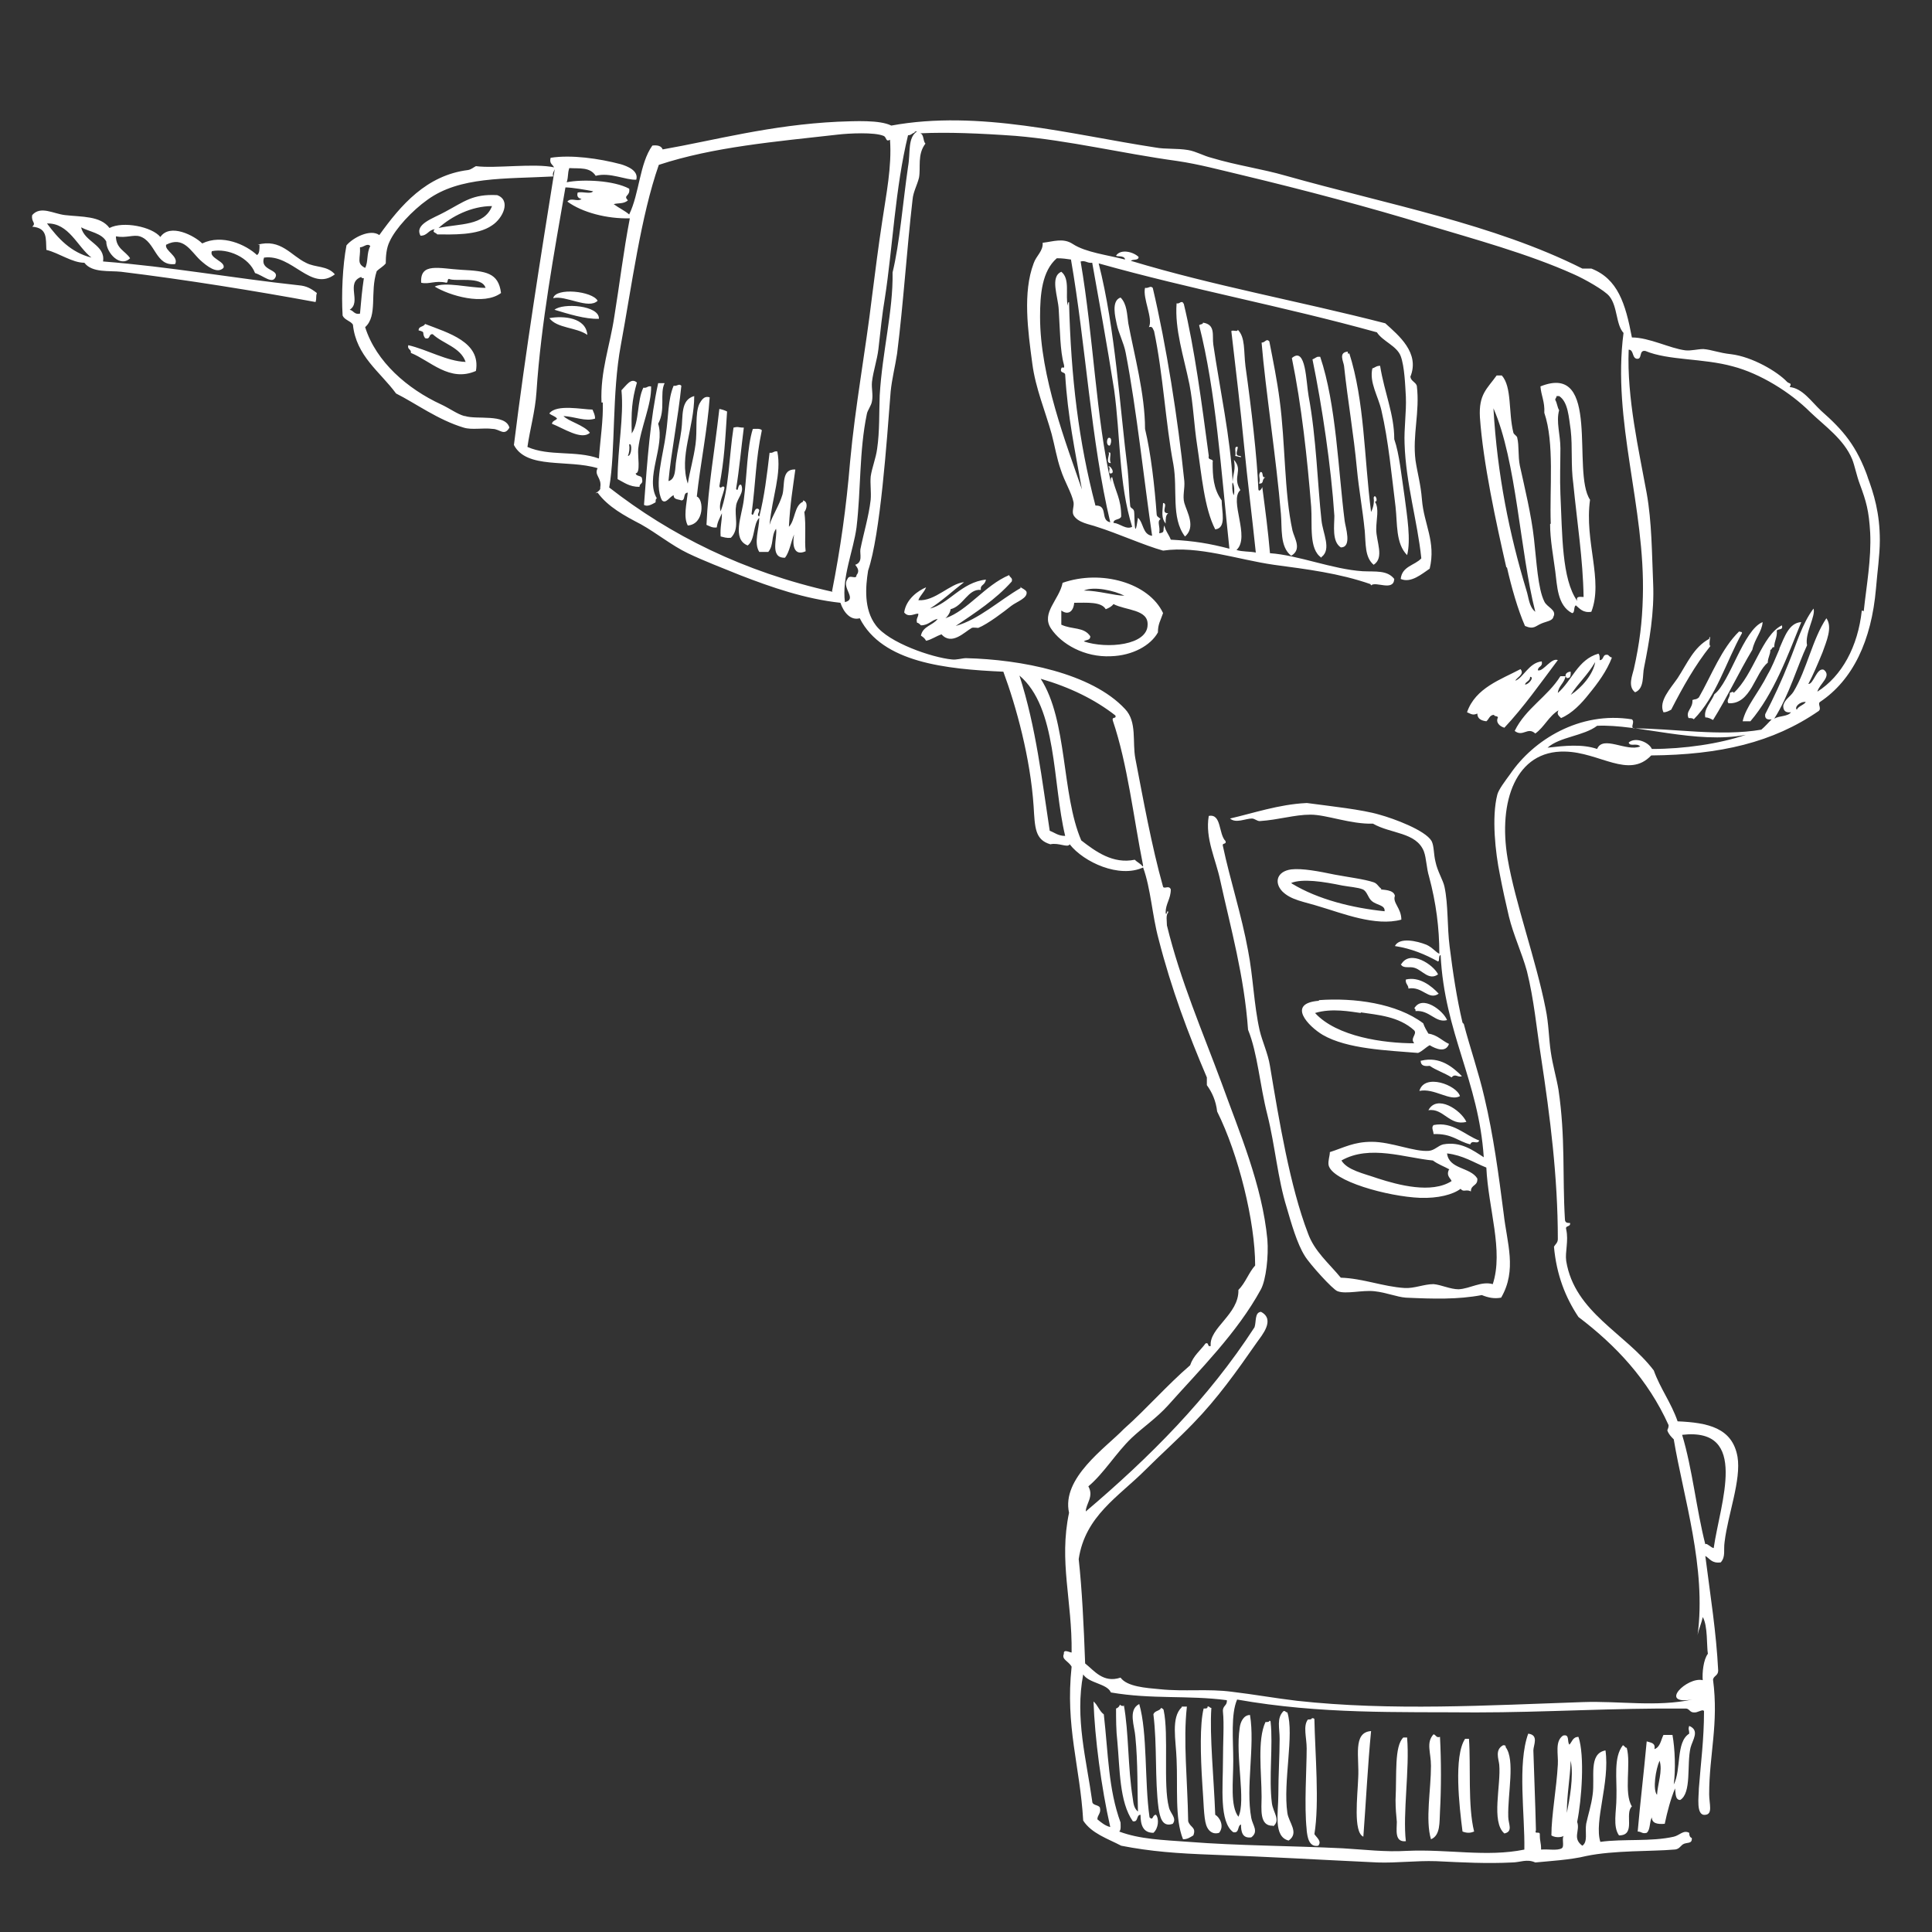 <svg xmlns="http://www.w3.org/2000/svg" viewBox="0 0 300 300"><rect x="0" y="0" width="300" height="300" fill="#333333" stroke="none"/><defs><style>      .cls-1 {        fill: #fff;      }    </style></defs><g><g id="Layer_1"><path class="cls-1" d="M257.7,273.4c.5,1.6-.3,3.6-.4,5.3-.7-.8-.2-4,.4-5.3M255.7,270.4c-.5,5.4-1,9.4-1.4,14,.6,0,.7.4,1.4.2.6-.5.4-1.7.8-2.4,0,.9.8,1.1,2,1,.4-1.9.9-3.8,1.6-5.5.1.7,0,1.8.8,1.8,1.8-1.1,1-5.5,1.6-8.1.3-1.2,1.5-2.7-.2-3.4-.2.6,0,.5,0,1.2-2.1,1.3-1.2,5.6-2.4,7.9.3-2.3.2-5.5-.2-7.7h-1.4c-.4.8-.5,1.9-1.4,2.2.2-1-.6-1-1.2-1.2M225,181.6c-.5,1,.3,1.4.4,1.8-3.1,2-8.3.6-11.4-.4-2.3-.8-4.8-1.3-5.7-2.8,4.4-2.5,9.9-.4,14.2,0,.8.6,1.7.9,2.6,1.4M227.1,158.8c-.9-3.8-1.5-7.8-2-11.8-.4-3.1-.2-6.5-.8-9.3-.2-1-1.1-2.4-1.4-3.9-.3-1.2-.2-2.4-.6-3.2-1-1.7-5.9-3.5-8.1-4.1-2.7-.8-7.5-1.3-11.2-1.8,0,0-.1,0-.2,0-4.2.2-8.3,1.6-11.8,2.4.9.8,2.4,0,3.4,0,.4,0,.8.4,1.2.4,3-.2,5.4-1,7.9-1s6.2,1.5,9.7,1.4c2.8,1.6,6.7,1.3,7.9,4.3.4,1.1.4,2.6.8,3.9,1.1,4.1,1.6,8,1.6,12-.5-.2-1.1-1-2-1.4-1.5-.6-4.2-1.2-4.9.2,2.6.4,4.7,1.3,6.7,2.4.3-.1,0-.9.4-1,.6,12.1,5.9,19.5,6.7,31.4-1.7-1.1-3.6-2.5-6.3-2-.8.2-1.3.9-2.2,1-2.3.2-5.8-1.4-8.9-1.4-2.8,0-4.3.9-6.5,1.6,0,.6-.3,1.3-.2,2,.5,2.5,9.2,4.9,14.2,5.1,2.8.1,5.1-.5,6.3-1.4.5.6.8,0,1.6.4,0-1.1,1.1-.8,1-2-1.1-1.8-4.4-1.4-4.7-3.9,2.5.3,4.1,1.4,6.1,2.2.3,6.4,2.7,12.9,1,18.1-1.8-.5-3.5.7-5.3.8-1.3,0-2.7-.7-3.9-.8-1.5,0-3,.7-4.5.6-3.3-.2-6.5-1.5-9.9-1.6-1.9-2.3-4.1-4.1-5.1-6.9-2.8-7.3-4.5-17.6-5.9-26-.3-1.9-1.2-3.8-1.6-5.5-.9-4-1-8.3-1.8-12.4-1-5.5-2.8-11-3.9-16.2-.2-.6.6-.2.4-.8-1.1-1.1-.6-4.3-2.6-3.9-.6,3.5,1.1,6.7,1.8,10.1,1.6,7.3,3.7,14.7,4.3,23.1,1.5,3.7,1.8,8.5,3,13.2,1.2,4.8,1.6,9.9,3,14.4.7,2.4,1.6,5.6,2.8,7.5.7,1.2,4.4,5.3,5.1,5.5,1.3.5,3.8-.2,5.7,0,1.9.2,3.5.9,4.9,1,4.3.2,8.1.3,11.8-.4,1,.4,1.9.6,3,.4,2.5-4.3.9-8.5.4-13-.8-6.2-1.6-12.2-3-18.1-.9-3.9-2.2-7.6-3.2-11.4M200.5,137.1c1.8-.7,5-.2,7.9.4,1.1.2,2.5.3,3.2.6.7.3.8,1.3,1.4,1.8.8.7,2.1.6,2,1.6-4.9-.5-10.3-1.8-14.4-4.3M214.5,138c-.4-.2-.6-.8-1.2-1-1.5-.5-4-.8-6.1-1.2-2.4-.5-5-1-6.7-.8-2.2.3-2.7,2-1.4,3.4,1.4,1.4,3.4,1.6,5.9,2.4,3.4,1,8.6,3.1,12.6,2,0-1.8-1.4-2.6-1-3.7-.2-1-1.9-.9-2.2-1M236.8,106.3c.1-.5.8-.5.8-1.2.7,0-.2,1.2-.8,1.2M238.8,104.1c0-.7.8-.5.6-1.4-2,.2-2.9,2.6-4.1,3,.2-.5,1.5-1,.8-1.8-3,1.6-7,2.9-8.3,6.7.7.3.9.5,1.6.2,0,.8.6,1.1,1.4,1.2.4-.3.5-1,1.2-1,0,.3.5.1.6.4-.4.8.3,1.4,1,1.6,3-3.2,5.6-6.9,8.3-10.5-1-.4-2.2,1.7-3,1.6M168.3,99.6c.3-.3,1-.1,1-.8-1-1.5-2.8-1-4.5-1.8,0-1.2,0-1,0-2.2,1.1.8,1.9.1,2-1.2,2,0,4.2-.2,4.9,1,.5-.2.9-.4,1.2-.8,1.9,1,5.4.8,5.3,3.2,0,3.2-6.3,3.8-9.9,2.6M174.6,92.5c-1.5,0-4.1-.8-6.3-.8,1.6-.7,4.7,0,6.3.8M165,90.5c-.5,2.6-3.4,4.7-1.8,7.1,1.6,2.4,5.2,4.5,9.3,4.3,3.4-.1,6.2-1.7,7.3-3.7,0-1.3.4-1.8.8-3-2.2-4.7-9.6-6.8-15.6-4.7M191.6,76.9c-.3-.4-.3-1.8-.2-2,.3.5.3,1.5.2,2M172.9,81.2c0-.7,1-.4,1.2-1,0-2.8-.9-3.8-1.4-6.1-.3,0-.2.5-.2.8-2.3-10-2.7-22.6-4.7-34.3.8-.2,1,.3,1.8.2,1,5.6,2.3,12.7,3.4,19.7,1,7.2.7,14.6,2.8,21.3-.9.5-1.9-.5-2.8-.6M170.1,78.5c-2.6-9.9-3.8-19.8-4.1-31.6-.2,0-.2.4-.2.6-.4-1.7.4-4.2-1-5.3-1.8.8-.5,3.8-.4,5.9.2,3.1.2,6.4.8,8.5.2.9-.3.2-.4.6-.3.8.6.5.6,1,.4,6.5,1.5,11.6,2.6,17.8-2.4-7-6.5-17.5-6.5-26.8,0-3.5.3-7.1,2.6-9.1.9,0,1.5.1,2.2.2,2.3,13.2,3.1,28.2,6.1,40.8-1.6-.3-.3-2.6-2.2-2.6M212.9,90.9c.7-.7,3.5,1,3.6-1-1.1-1.4-2.9-1.1-4.9-1.2-4.7-.3-10-2.5-14.4-2.8-.3-3.5-.7-6.5-1.2-10.3,0,.2-.5.9-.6.4-.2-5-1.1-12.7-2-19.1-.3-2.4,0-4.5-1.2-5.7,0,.4-.7,0-1,.2.7,6.1,1.4,11.8,2,18,.5,5.2,1.2,10.6,1.8,16.4-.9-.2-2.1-.1-3-.4,2.2-2-1.2-7.7.6-9.3-1.3-2.1.5-3-1-4.7.3,1.5-.1,2-.2,3.4-.3-6.6-2-14.5-3-21.3-.2-1.4.4-3.1-1.6-3.4,0,.3-.4.2-.6.4,2.6,10.2,3.4,22.5,4.7,34.7-3.1-.8-5.4-1.2-9.1-1.4-.3-.8-.8-1.3-1-2.2-.3.7.2,1.1-.8,1.2.2-1.1-.4-1.8.2-2.2-.2-.3-.6-.3-.6-.8-.3-4.2-.9-9.5-1.8-13.2,0-5.4-1.7-11.6-2.6-16.4-.2-1.4-.2-3-1.2-4-1.5.5-.8,3.1-.6,4.1.3,1.5,1.1,2.9,1.4,4.5,1.7,8.8,2.9,20.3,4.1,28.4-1.5-.2-1.3-2-2.2-2.8-.6,4.2-.5-.6-.6-1-.1-.5-.5-.4-.6-.8-.2-1.9-.2-3.8-.4-5.7-1.2-9.4-1.9-21.8-4.5-32,14.6,4.1,28.4,6.6,43.2,10.7.9,1.4,3.1,2.1,3.7,3.7.6,1.6.7,4.6.8,6.3.1,2.4-.3,4.9-.2,7.3.2,6.2,2,12,2.6,17.8-1,1.1-3,1.2-3.2,3.2,1.6.7,3.3-.8,4.5-1.6,1-4.2-.9-6.9-1.2-10.7-.2-2.5-.7-4.1-1-6.1-.5-4,.7-7.5.2-11.6-.2-.6-.9-.7-1-1.4,1.5-3.7-1.8-6.4-3.9-8.3-13.6-3.5-26.6-5.8-39.5-9.7.3-.3,1.2,0,1.2-.6-.8-.8-2.8-1.3-3.5-.2.1.2,1.3-.1,1.4.6-2.7-.7-6.1-1.1-8.1-2.4-1.5-1-3-.4-4.7-.2.1,1.3-1,2-1.4,3.2-1.7,4.5-.9,10.4-.2,15.6.5,3.8,2,7.3,3,10.9.5,1.9.8,3.8,1.4,5.5.6,1.9,1.7,3.6,2,5.1.1.7-.3,1.4,0,2,.7,1.2,2.5,1.4,3.6,1.8,3.2,1,7.4,2.9,10.3,3.7,5.5-.8,11.6,1.4,17.2,2.2,5.2.7,10.1,1.3,15,3M114.3,78.5c.2-1.2,1.3-2,.8-3.2-.6-.3-.4,1.3-.8.6.5-3,.8-6.4,1.2-9.5-.9,0-.8-.2-1.6,0-.7,4.5-.7,9.6-2,13-.4-1.3.5-2.7.6-3.7-.3-.5-.6.4-.8-.2.8-4.3.9-7.1,1.2-11.6-.4-.2-.7-.3-1.2-.4-.8,7.1-1.7,11.6-2,18,.5.2.9.5,1.6.4.1-.9.5-1.5.8-2.2,0,1.4-.3,2.1-.2,3.6.5.1.9.3,1.6.2,1.4-1.4.5-3.4.8-4.9M108.2,77.1c.5-4.7,1.7-10.7,2-15.4-.9-.3-1.3.5-1.6,1-.7,1.5-.3,4.2-.6,6.3-.3,2.2-.9,4.2-1.2,6.1-1.4-4.2,1-8.7,1-13.6-2.2.6-1.7,3.2-2,5.3-.2,1.6-.6,3.1-.8,4.7-.2,1.1,0,2.9-1.2,3.2.4-4.4,1.5-9.8,2-14.8-.4-.4-.6.1-1.2,0-.9,2.1-.8,4.9-1.2,7.5-.4,3.2-1.9,7.9-.6,10.3.6.6,1.2-.6,1.8-.8,0,.7.7.6,1.2.8.7,0,.2-1.2,1-1.2-.2,1.8-.7,3.8,0,5.1,2.6-.2,2.5-4.1,1.4-4.5M97.5,70.8c.2-.5.3-1.1.2-1.8.5-.3.4,1.8-.2,1.8M98.7,73.5c.8,0,.3-2.7.4-3.8.4-3.4,2.1-6.9,2-9.7-.6-.1-.6.3-1.2.2-1,2-.6,5.3-1.8,7.1-.1-3.3,0-5.1.8-7.9-.9-.8-1.6.4-2.4,1.2.4,4.2-.6,8.9-.6,13.8,1,.5,1.8,1.2,3.4,1.2,0-.6.6-.4.4-1.2,0-.7-1-.3-1-1M14.2,40c-3.2-.8-5.2-3-6.9-5.3,3.4-.1,4.7,3.6,6.9,5.3M40.3,38c0,.7,0,1.4-.4,1.6-1.7-1.6-5.4-3.3-8.5-1.8-1.2-1.2-5-3.2-6.5-1-1.3-1.6-5.8-2.5-7.9-1.4-1.4-1.9-4.3-1.7-6.9-2-1.8-.2-3.8-1.5-5.1,0-.2,1.1.7,1.2,0,1.8,2.4.2,2.1,1.8,2.2,3.6,2,.5,4,2,5.9,2,1.2,1.6,3.9,1.2,5.7,1.4,9.9,1.2,21,3,30.2,4.7.2-.7,0-.7.2-1.4-.9-.7-1.6-1.1-2.8-1.2-10.2-1.1-20.1-2.9-30.4-3.7.4-2.6-2.9-3-3.4-5.3,1.3.7,3.2.9,3.9,2.2,0,1.8,2.2,4.1,3.7,2.6-.7-1.1-2.2-1.5-2.2-3.4,1.6.3,2.7-.3,3.7,0,2.5.8,2.4,4.7,5.5,4.3.6-1.2-1.7-2.1-1.4-3,2.7-1.4,3.8,1,5.3,2.4,1,.9,2.6,2.2,3.6,1.2.4-1-2.3-1.5-1.8-2.6,2.5-.5,5.8,1,6.7,3.4,1.3.4,2.7,1.8,3.2.6.5-1.2-2.5-1-1.8-3,4.4-.6,7.3,5.4,11,2.6-1.2-1.4-3-1-4.5-1.8-2.3-1.1-3.9-3.8-7.5-2.8M211.3,157.2c2.6.4,5.9.6,8.3,2.8.5.6-.7,1.2,0,2-4.7,0-12-1-15.4-4.7,2.6-.8,5.6-.2,7.1,0M204.8,155.4c-5.1.4-1.6,4,.6,5.3,3.8,2.2,10,2.4,14.8,2.8.7-.3,1.1-.8,1.8-1.2,1,.6,2.5,1.2,3-.2-1.1-.5-1.8-1.4-3.2-1.6-.3-.5-.6-1-.8-1.6-4.1-3.1-10.7-4-16.2-3.6M243.9,107.9c1.3-2,2.5-2.9,3.8-5.1-.3,1.9-2.1,4-3.8,5.1M248.4,102.5c0-.5,0-.8-.2-1-3.2.9-4.1,4.2-6.3,6.1.1-1.1,1-1.5,1.2-2.6h-.8c-2,3.2-5.4,5-7.1,8.5,1.3,1,2-.7,3.2.4,1.4-1,2.1-2.7,3.6-3.6-.3.6,0,.8.4,1.2,1.7-.7,3.2-2.3,4.3-3.7,1.4-1.7,2.8-3.6,3.6-5.7-.2,0-.4-.2-.6-.4-.9-.2-.6.7-1.2.8M273.7,96.6c-3,1.2-5.1,9.4-7.5,11.2-.4,1.1-1.7,2.3-1.4,3.6.5,0,.8.2,1.2.4,2.2-3.5,4-7.4,6.1-10.9.4-1.8,1.5-2.8,1.6-4.3M265.4,99.2c-2.4,1.3-3.4,3.8-4.9,6.1-1.1,1.6-3,3.6-2.2,5.3.5,0,.8-.2,1.2-.4,1.8-3.5,3.7-6.9,6.1-9.9-.4,0,.2-2.1-.2-1.2M124.7,77.9c-1.4.6-1.2,2.9-2.2,3.9.2-3.7.6-5.9,1-8.9-2.2-.1-1.6,2.4-2,3.9-.5,1.7-1.6,3.3-2,4.7.4-4.4,1.9-7.9,1.2-11.4-.6-.1-.6.3-1.2.2-.4,3.4-.8,6.8-1.6,9.9-.6-.3.4-.9-.2-1.2-.7-.2-.6,1.4-1,.8.7-5.3.6-8.2,1.6-13-.3-.3-.9-.2-1.4-.2-.9,2.8-.9,7.2-1.4,11-.3,2.5-1.9,6.1.6,7.1,1.2-.9.8-3.3,1.8-4.3,0,1.7-.9,3.9,0,5.3h1.4c.9-1.1.4-2.4,1.2-3.6.3,1.2-1.1,4.6,1.4,4.5.7-.9.9-2.4,1.4-3.6-.3,1.7,0,3.4,1.8,2.6-.2-1.8.1-3.8-.2-6.1.4-.5.6-1.6-.2-1.8M172.5,71.9c-.4-.6.3-1.9-.4-1.6.4,0-.6,1.7.4,1.6M191.8,70.8c.2,0,1.3.4.8,0-1,0-.4-.8-.4-1.4-.7-.2-.2.9-.4,1.4M211.9,82.2c.2,2.3,0,4.3,1.4,5.5,1.7-1.1.4-3.6.4-5.5,0-1.6.5-3.2-.2-4.3.6,0,0-1.4-.2-.6.1.6,0,1.4-.4,2.2-1.1-8.6-1-17.2-3.4-24.7,0,.2-.3.2-.2-.2-1.5.1-.7,1.5-.6,2.2.6,5.6,1.5,10.6,2,16,.3,3.2.9,6.4,1.2,9.5M289.1,94.8c-.6,5.6-3.1,10.2-6.9,12.6.3-1.2,2.3-2.4,1-3.4-1.1-.4-1.6,2.3-2.4,2.2.7-1.3,1.5-3.2,2.2-4.9.6-1.7,1.6-3.9.6-5.3-2.2,3.3-3,7.9-5.1,11.4-.5.8-1.4,1.2-1.6,2.2,0,.8.4,1.1,1.2,1-.5.7-1.8.5-2.6,1,2.3-3.6,3.6-8.2,5.1-11.4-.4-1.8,1.4-4.6,1-5.7-1.8,2.4-2.6,5.4-3.8,8.3-1.1,2.8-2.4,5.6-3.7,8.1-.1.7.3.9,1,.8-.5.5-1,1.1-1.6,1.6-6.3,1.1-13.7-.2-19.9-.2-.4-.3.3-1-.2-1.4-8.1-1.3-15.3,3.2-18.9,8.5-.8,1.1-1.8,2.4-2,3.2-.9,3.5-.3,9,.4,12.4.4,2.1.9,4.4,1.4,6.5.7,2.9,2,5.6,2.8,8.5,1.1,4.4,1.5,8.9,2.2,13.4,1.4,9.2,2.6,18.6,2.6,28.2,0,.6-.4.8-.6,1.2.4,4.4,1.8,7.9,3.8,10.9,5.8,4.4,10.8,9.7,14,16.8,0,.4-.1.5-.2.8.2.6.6,1,1,1.4,1.5,9,5.1,20,3.7,30.4.2-1,.6-1.8.8-2.8.8,1.3.6,4.6.8,5.7-.7.9-.9,3-.8,4.1-2.4-.6-7,3.9-1.6,3-5.6,1.2-11.3.2-17,.4-14.8.5-29.8,1.4-44.4-.2-3.4-.4-6.7-1-10.1-1.4-3.7-.5-7.4,0-11.2-.4-2.2-.2-5.1-.4-6.1-1.8-2.7.9-4.1-1.1-5.5-2.2-.2-5.8-.5-11.7-1-16.2,1-6.7,6.2-9.7,10.3-13.8,2.5-2.5,5.2-4.9,7.5-7.3,3.7-3.8,6.7-8,9.9-12.6.7-1,2.9-3.5.6-4.7-1,.1-.7,1.5-1,2.4-7.2,11.1-16.3,20.2-26.2,28.6,0-1.2,1.3-2.3.4-3.9,2.4-2,4.3-5.2,6.7-7.5,1.8-1.7,3.9-3.1,5.7-5.1,4.8-5.4,10.7-11.2,14.4-18,.8-1.5,1.2-5.2,1-7.7-.8-8.5-4.4-16.8-7.1-24.3-3-8.1-6.4-15.9-8.5-24.5,0-.7-.2-1.6.2-2-.1-.8-.3.8-.4,0,0-1.4.8-2.1.8-3.6-.3-.7-1,0-1.2-.4-1.8-6.4-3.1-13.7-4.3-19.9-.5-2.6.3-5.7-1.6-7.7-5.2-5.6-16.2-7.7-24.7-7.9-.6,0-1.5.3-2.2.2-3.1-.3-9.8-2.6-11.8-5.3-1.9-2.5-1.6-6-1.2-8.5,1.9-5.6,2.9-20.1,3.5-27.8.2-2,.7-3.9,1-5.9,1-8,1.5-16.1,2.4-23.9.1-1.2.7-2.2,1-3.4.3-1.6-.3-3.6,1-5.3-.4-.4-.2-1.4-.8-1.6,4.3-.2,9.2,0,14.8.4,8.3.7,16.4,2.7,25.1,3.9,3.4.5,6.7,1.4,10.1,2.2,9.6,2.3,19.8,5,28.6,7.7,7.3,2.2,15.8,4.5,22.9,7.7,1.6.7,4.8,2.5,5.5,3.4,1.3,1.6,1,4.4,2.2,5.7-1.8,13.7,3.4,27,3,41-.1,3.9-.5,7.2-1.4,11.2-.2.9-1,2.7.2,3.6,1.5-.6,1.1-2.7,1.4-3.9.8-4,1.6-8.5,1.4-13-.2-4.7-.2-9.5-1-14-1.2-6.6-3.1-14.8-2.8-22.3.8,0,.5,1.2,1.2,1.4,1,.2.3-1.4,1.4-1.2,3.6,1.5,8.9,1.1,13.6,2.4,4.2,1.1,8.9,4,12,7.1,2.3,2.2,5.2,4.2,6.5,7.3.4,1,.7,2.6,1.2,3.9,1,2.7,1.4,4.1,1.6,7.5.2,4.1-.6,8.4-1,12.2M279,110.2c-.4-.4.5-1.3,1.4-1.2-.3.5-1.1.6-1.4,1.2M256.5,116.3c-.5-1.1-2.6-1.9-3.6-1,.2.7,1.2,0,1.8.6-2.1.9-5.8-1.8-6.7.4-2.3-.8-5.1-.5-7.7-.2,1.9-1.7,5.6-1.8,7.7-3.4,6.3-.3,15.4,2.9,23.1,1.4-4.1,1.4-9.6,2.2-14.6,2.2M266.2,240.4c-.5,0-1.2-.9-1.4-.6-1.4-5.5-2-11.7-3.6-17,10.5-1.2,5.9,10.6,4.9,17.6M177.4,134.5c-.3-.4-.8-.6-1.2-1-3.4.7-6.1-1.3-8.3-3-3.1-7.2-2.1-18.6-6.3-25.1,4.5,1.3,8.4,3.2,11.6,5.7.2.6-.6.1-.4.8,2.3,6.8,3.2,15,4.7,22.5,0,.2-.2.1-.2,0M163,129c-1.2-7.8-2.1-16-4.7-24.1,5.9,5,5.1,16.6,7.1,24.9-1.1,0-1.6-.5-2.4-.8M132.8,87.7c.4.5.7,1,.2,1.6,0,.8-1.1-.2-1.4.6-1,1.4,1.6,3.1-.4,3.6-.5-3.9,1.3-7.9,1.8-11.6.7-5.9.4-11.8,1.6-17.6.1-.6.7-1.3.8-2,.2-1-.1-2,0-3,.2-1.7.8-3.4,1-5.1.3-2.7.6-5.6,1-7.9,1.2-7.7,1.6-17.1,3.6-25.3.5,0,.6-.3,1-.4,0-.2.2-.2.4-.2-1.5,1-1,3.3-1.4,5.5-.8,5.5-1.3,11.9-2.4,16.4.1,6-1.6,12.3-2,19.1-.1,2.6,0,5.6-.4,8.3-.2,1.5-.8,2.9-1,4.3-.1,1.1.1,2.4,0,3.6-.3,2.6-1.1,5.2-1.6,7.7-.1.8.4,2-.8,2.4M129.3,91.9c-13.9-3.1-25.2-8.8-34.7-16.2,1-5.8.4-14.6,1.8-22.1,1.7-9.2,3.1-20,5.9-28,8.5-2.8,18.1-3.6,27.8-4.7,1.7-.2,5.7-.4,7.1.2.5.2.3,1,1,.6.3,4.2-.6,8.5-1.2,12.6-.6,3.9-1.1,7.9-1.6,11.8-1,8.4-2.6,16.9-3.4,25.6-.6,7.2-1.5,13.5-2.8,20.1M93.6,62.5c.1,2.6-.4,5.8-.6,8.7-3.6-1.3-7.7-.3-11.1-1.8.4-2.8,1.2-5.5,1.4-8.5.7-10.7,2.8-21.9,4.5-31.8,1,0,3.3.4,4.3.6-.4.5-1.6,0-2.4.2-.2.7.2.9.6,1-.7.5-1.6-.3-2.2.4,2.3,1.7,6.2,2.7,9.7,2.6-1,5.2-1.6,10.3-2.4,15.2-.7,4.7-2.2,8.5-2,13.4M243.9,273.4c.5,2.5-.2,6.1-.6,8.1,0-2.9.5-5.3.6-8.1M290.1,74.3c-1.8-5.1-3.9-7.5-7.3-10.5-1.6-1.5-2.9-3.5-4.9-3.7.4-.7-.1-.5-.4-.8-1.5-1.6-5.4-3.9-8.7-4.3-1.9-.2-3-.7-4.3-.8-.9,0-1.9.3-2.8.2-2.4-.3-5.6-2-8.3-2-1-5.3-2.2-9.1-6.3-10.7h-1.4c-13.7-6.9-30.4-10-46-14.4-3.8-1.1-7.6-1.6-11.6-2.8-1.2-.3-2.4-1-3.6-1.2-1.8-.3-3.5-.1-5.1-.4-13.1-2-27.4-5.9-41-3.4-1.8-.9-5.6-.7-8.3-.6-10.5.5-19.2,2.9-27.2,4.3-.2-.5-.7-.7-1.6-.6-2,2.8-2,7.4-3.6,10.7-.7-.6-1.6-1-2.4-1.6.6-.2,1.6,0,2.2-.6-.8-.8.4-.6.2-1.8-2.4-1.3-7.2-1.5-9.7-1,.3-1,.1-1.3.4-2.2,1.6.1,3.2-.2,4.1,1.2,2.2-.6,4.7.7,6.3.6.4-1.4-1.4-2.1-2.4-2.4-3.4-.9-7.7-1.5-10.9-1-.3,1.2.7,1,.6,2-2.1,13.1-4.5,28.1-6.3,42.6,2,3.8,8.4,2.2,13,3.6-.6,1.1.7,1.5.4,3,.2.6-1.4,1.1-.4.8,1.6,2.2,4.2,3.6,6.7,4.9,2.5,1.4,4.8,3.3,7.3,4.5,2.5,1.2,5.4,2.3,8.1,3.4,4.9,1.9,10.1,3.7,15.6,4.3.5,1.5,1.6,2.8,3,2.4,3.5,6.9,13.4,7.9,22.3,8.3,2,5.4,4.2,13.4,4.7,20.9.2,3.3.2,5.2,2.6,5.9,1.3-.3,2.7.6,3,0,2.2,2.8,7.7,5.3,11.4,3.6,1.2,3.3,1.4,7.4,2.4,11.1,2,7.8,4.6,14.7,7.5,21.5v1.2c.8,1.1,1.4,2.4,1.6,4.1,3.3,6.6,5.9,17.1,5.9,23.9-1,1.1-1.5,2.7-2.6,3.8.1,3.8-4.6,5.9-4.3,8.7-.6.2-.2-.6-.8-.4-.8,1.1-1.9,1.9-2.4,3.4-3.6,3.1-6.7,6.7-10.3,9.9-2.8,2.9-9.7,7.6-8.5,13-1.6,7.6.5,13.6.4,21.7-.3,0-1.3-.6-1.2.2-.4.9.7,1.1,1.2,2-1,9.3,1.3,15.4,1.8,23.9,1.3,2,3.8,2.8,5.9,3.9,4.6.9,8.7,1.2,14.2,1.4,8.5.3,17,.8,25.6,1.2,3,.1,6-.3,9.1-.2,4.1.2,7.9.4,11.8.2,1.2,0,2.3-.6,3.6,0,2-.2,5.5-.4,7.9-1,4.3-.9,10.2-.7,13.6-1,.8,0,1-.5,1.4-.8.6-.4,1.5,0,1.4-1-.3-.1-.4-.4-.4-.8-.9-.5-1.5.4-2.4.6-3.5.8-7.8.3-11.4.8-1-3.2,1.5-9.2.8-14.2-2.7.5-1.6,4.2-2,6.9-.2,1.6-.7,3.1-1,4.5-.2,1.3.3,2.8-.6,3.4-1.6-1.2-.3-2.3-.8-3.7.7-3.4,1.2-10.3.2-13.2-.9,0-1,.8-1.4,1.2-.4-.4.1-1.7-1-1.4-1.3.9-.7,2.9-.8,4.5-.2,3.7-1,7.9-1,11,.8.5,1.9.2,2,0-.5.3.1,1.7-.4,2-.7.4-2.1.1-3.2.2,0-1.2-.2-1.1-.2-2.4,0-.5-.9.1-.6-.6-.1-4.4-.3-8.9-.4-12.4,0-.8.9-2.4-.8-2.6-1.7,4.7-.5,12.6-.6,18-5.9,1.2-11.8-.1-18.3.2-3.3.2-6.5-.2-9.9-.4-8.1-.4-16.3-.4-23.9-1-4.1-.3-7.6-.4-10.8-1.6.3-.3.2-.9.2-1.4-1.9-5.2-1.9-10.6-2.6-16.8-.7-.5-.9-1.4-1.6-2,.2,5.7,1.2,13.3,2.6,19.5-.8-.2-1.4-.7-2-1.2,0-.7.6-.9.4-1.8-.2-.5-1.2-.3-1.2-1-.9-6.5-2.7-12.9-1.4-19.7.9,1.4,3.7,1.4,4.3,2.8,6.4,1.1,11.9.4,18,1.2.1.9-.7.8-.6,1.8.2,1.9,0,4.7,0,7.7,0,4-.6,9.4,1.6,11,1,.2.6-1,1.2-1.2,0,1.1.2,2.2,1.6,2,1.2-.9.2-1.9,0-3-.9-4.8.6-11.2-.2-16-1,0-1.5,1.1-1.6,2-.7,4.5,1,11.3-.2,13.8-1.3-1.7-.8-5.4-.8-8.7s-.4-7.2.6-9.5c13,2.3,24.9,1.9,37.1,2,10.7,0,21.3-.7,32.6-.6.5,0,.6.6,1.2.6.6.1,1.4-.6,1.6-.2,0,4.4-.5,8-.8,12,0,1.2-.5,4.3,1,4.1,1.2-.1.6-1.7.6-3.2,0-6.2,1.5-10.9.6-17.8.1-.6.8-.6.8-1.4-.3-6-1.2-11.5-2-17.8.7.4,1,1.2,2.4,1,.8-.9.4-1.9.6-3.2.5-4.2,2.6-9.6,2-13.2-.8-4.5-4.6-5.3-9.3-5.5-1-2.9-2.7-5.1-3.7-7.9-4.4-5.8-12.3-9-13.6-17-.2-1.4.4-3.1,0-4.9-.2-.7.7-.3.6-1-.4,0-.8,0-.8-.6-.4-6.6.1-12.7-1-20.1-.3-1.8-.9-3.8-1.2-5.9-.3-2-.3-4.3-.8-6.7-1.5-7.6-4.7-16.3-5.9-23.3-1.5-8.9,1.3-16.8,8.9-16.6,5.4.1,9.9,4.3,13.4.6,10.7-.1,18.9-2,26-6.9.5-.4-.2-1.1.2-1.4,5.1-3.4,8-9.5,8.7-17.6.2-2.5.6-5.2.6-7.5,0-4.2-.9-7.2-2-10.1M252.6,271.4c-.3,0-.3-.3-.6-.4-1.5,1.9-.9,5.2-1,8.1,0,2.2-.6,4.5.4,5.9,2.7,0,.8-3.4,2-4.5-1.3-2.1-.1-6.6-.8-9.1M233.8,271.2c0-.2-.2-.2-.4-.2-1.3.7-.7,2.1-.6,3,.3,3.2-1.3,8.9.8,10.7,1.4-.3.6-1.5.6-2.6-.1-3.6,1.1-8.8-.4-10.8M227.1,284.4c.8.3,1.3.2,1.8,0-1-4-.5-10.3-.8-14.4h-.6c-1.8,2.7-.9,10.5-.4,14.4M218.5,269.8h-.6c-1.4,1.4-1,5.6-1.2,9.7,0,1.3.1,2.4.2,3.4,0,1.2-.4,3.2,1.4,3-.5-4.2.6-11.3.2-16M222.2,285.6c1.5-.6,1.3-2.7,1.4-4.3.2-3.6.2-7.8,0-11.6-.6.2-.6-.3-1-.4-1.2,1.3-.4,2.8-.4,4.9,0,3.7-.9,8.4,0,11.4M211.7,285.2c.4-5.3.7-11.3,1.2-16.4-2.9.2-1.8,4.1-2,7.3-.1,2.8-.8,8.4.8,9.1M197.7,283.6c1.2-1,0-2.1-.2-3.6-.5-3.9.2-9-.2-12.6,0-.1,0-.2-.2-.2,0,.2-.3.2-.6.2-1.3,2.8-.6,7.9-.6,11.6,0,1.9-.4,4.6,1.8,4.5M202.9,284.2c.1.9.3,2.7,1.8,2.4.6-.7-.3-1.3-.6-1.8.8-4.8.1-12.6,0-17.8,0-.2-.2-.2-.4-.2,0,.2-.3.2-.6.2-.8,1-.2,2.8-.2,4.5,0,3.2-.4,8.9,0,12.6M200.1,285.8c1.7-1.2,0-2.8-.2-4.3-.7-4.8,1.1-12.2,0-15.6-.3,0-.3-.3-.6-.2-1.1,1.1-.6,2.6-.6,4.3,0,2.5-.2,5.7-.2,8.7,0,2.8-.8,6.5,1.6,7.1M182.1,283.2c.7-.9-.4-1.6-.6-2.6-.9-3.4,0-11.3-.8-15,0-.2-.2-.3-.4-.4-.2.5-1,.4-1.2,1,.6,4.8.2,10.1.8,14.6.2,1.2.5,3,2.2,2.4M187.5,265.1c0,.2-.3.2-.6.2-.6,2.4-.5,7.2-.2,11.8.2,2.5.2,5.1.6,6.3.3.9,1,1.5,2,1.2.9-1.1,0-2.5-.6-2.8-.2-5.6-.9-12.3-.6-16.6-.3,0-.3-.3-.6-.2M183.5,265.1c-1.7,1.6-.9,5.1-.8,8.1.2,4.3-.3,9.2,1,12.4.7,0,1.1-.3,1.6-.6.5-1.3-.5-1.2-.8-2.2-.1-6.4-.8-12.5-.2-17.8h-.8ZM174.5,264.9c-.3,0-.4,0-.6-.2-.1.3-.3.5-.6.6,0,1.6,0,3.4.2,5.1.4,4.3.3,9.4,2.4,12.4.9.2.5-1,1.2-1,0,1.6.4,2.8,2,2.8.8-.7.9-2.2.4-2.8-.6,0-.4,1-1,.4-.8-5.6-.3-13.1-1.6-17.6-1.8.9-.7,3.5-.6,5.1.4,4,.3,8.4.4,11.6-.6-.5-.7-1.2-.8-2-.8-5-.6-10.2-1.4-14.6M222.6,174.7c-.4.4,0,.9,0,1.4,2.9-.1,3.7,1.1,5.7,1.6.3-.8,1.1.1,1.4-.6-2.2-.8-4.1-3-7.1-2.4M221.8,172.4c2.3-.4,3.3,2.5,5.9,1.8-.9-1.9-4.6-4.3-5.9-1.8M226.7,170.2c-.5-1.7-5.5-3.6-6.3-.8,2.3-.5,4.8,1.7,6.3.8M220.6,164.7c0,.8.6.9,1.4.8,1,.7,2.3,1.1,3.4,1.8.6-.7,1,.1,1.6-.2-1.4-1.4-3.4-3.1-6.3-2.4M219.6,156.6c.2,0,.2.2.2.4,2.2-.2,3.1,1.9,4.9,1.4-.6-1.5-3.9-4-5.1-1.8M218.3,152.1c-.1.7.4.8.4,1.4,2.2-.4,3.1,1.9,4.7.8-1.1-1.2-3-2.7-5.1-2.2M217.5,149.7c.4.8,1.4.3,2.2.6,1.2.4,2.2,2,3.6,1-.7-1.5-4.3-3.9-5.7-1.6M243.3,105.3c.6,0,.6-.4.6-1-.6,0-1.1.5-.6,1M270.1,98c-2.8,2.7-4.3,6.8-6.3,10.3-.5.4-.5.2-1,.4.1,1.3-1.1,1.7-.6,2.8.3,0,.7,0,.8.2,3.5-3.5,5-8.9,7.5-13.4,0-.2-.2-.2-.4-.2M274.5,102.9c0-.8.4-1.2.4-2,.3,0,.2-.5.6-.4,0-1,.5-1.5.4-2.6.3-.3,1,0,.8-.8-3.1,1.5-4.4,7.7-7.5,10.5,0-.3-.4-.1-.6,0,.1.7-.6,1.1-.2,1.6,3.5.2,4.1-4.7,6.1-6.3M276.3,100.8c-.6,1.4-1.2,2.9-1.8,3.9-1.5,3-3.4,5-3.9,7.3h1.2c3.6-4.2,5.8-10.2,7.9-15.4-1.9.1-2.6,2.3-3.4,4.1M158.5,91.3c-3.3,1.9-6.5,4.9-10.1,5.9,3.1-2.1,6.2-4.1,8.7-6.9.2-.6-.3-.6-.4-1-3.8,1.6-6.4,5.5-9.9,6.7.5-.4.8-1.1.8-1.4,2-.5,2.7-3.2,4.7-3-.1-.9.6-.6.8-1.6-3.8.4-5.8,3.8-8.7,4.5,1.9-1.2,3.6-2.8,5.3-4.1-2.2.2-4.5,3-7.1,2.8.3-.8.9-1.2,1.2-2-1.2.5-3.1,1.8-3.4,3.9.7.9,1.7.1,2.2.2,0,.6-.4.7-.2,1.4.2,0,.4.2.6.4,1.2,0,1.6-.8,2.6-1-.7,1-2.3,1.1-2.6,2.6.3.2.6.4.8.8.9-.2,1.5-.7,2.4-1,1.6,1.8,3.6-.4,4.7-1,.2-.1.8,0,1,0,1.5-.6,4.1-2.6,5.1-3.4.9-.7,2.6-1.2,2.4-2.2-.2-.4-.7-.5-1-.8M180.6,78.1c-.1,1.5-.3,2.3.4,3.2,0-.8,0-1.3.4-1.6-1.3,0,.1-1.5-.8-1.6M196.5,74.1c-.7.2-.2-.9-.8-.8-.4.6.1,1-.2,1.8.9,0,.3-.6,1-1M172.1,72.5c.4,0,0,.7.2,1,1.1.2,0-1.5-.2-1M172.1,68c-.3.3-.3,1.2.2,1.2.2-.1.5-1.4-.2-1.2M92.4,65c0-.6-.2-.9-.4-1.4-1.5,0-5.6-.9-6.7.6.3.3.9.4,1.2.8-.2.3-.7.3-.8.8,1.8.7,4.6,2.6,5.9,1.4-.9-1.2-3.4-1.8-4.1-2.6,1.8.1,3.4.9,4.9.4M241.7,61.5h.4c1.4.9,1.5,3.3,1.8,5.3.3,2.6,0,5.5.4,8.3.6,6.1,1.5,11.7,1.6,17.6-.5,0-1.2-.2-1,.6-2.4-3.4-2.3-10.3-2.6-16.6-.1-2.4,0-4.8,0-7.1,0-2.1-.7-4.1-.2-5.9-.3-.5-.3-1.1-.6-1.6,0-.3.2-.3.2-.6M240.7,81.4c0,2.4.5,5,.8,7.3.3,2.2.3,5.3,2.6,6.5.5,0,.2-1,.6-1.2.6.5,1.1,1.2,2.4,1,1.9-4.9-1.1-10.9-.2-17.4-2.9-4.3,1.8-21.4-7.7-17.6.1,1.4.7,2.4.6,4.1,1.6,4.7.8,11.7,1,17.2M102.2,65.8c1.2-2.2.2-4.7,1-6.3h-1c-1.2,5.4-1.7,12-2.2,18.9.5.3,1.1,0,1.8-.4,0-.2,0-.6.2-.6-1.9-3.2,1.3-8.1.2-11.6M238.4,95c-1-.8-1-2.2-1.4-3.4-2.6-8.6-4.5-17.8-5.1-28.2,3.6,8.2,4.1,22.2,6.5,31.6M234,88.1c.7,3.1,1.7,6.6,2.8,9.1,1.4.6,1.6,0,2.6-.4.7-.3,1.7-.4,1.8-1,.6-1.1-1-1.5-1.4-2.4-1-2-1.2-6.2-1.6-9.7-.4-3.7-1.5-8.2-2.2-11.4-.3-1.5-.1-3.1-.4-4.3,0-.3-.5-.5-.6-.8-.8-3.2-.2-7.1-1.8-8.9h-.8c-1.5,2.1-2.8,2.9-2.6,6.5.5,7.1,2.5,16.3,4.1,23.3M216.7,78.7c.3,2.6,0,5.7,1.8,7.5.6-2.4,0-6-.4-9.1-.5-3.3-.8-6.6-1.6-8.9,0-3.9-1.5-7.1-2.2-11.4-.6,0-.8.3-1.2.4-.5,2.2.9,4.3,1.4,6.5,1.1,4.7,1.6,10.2,2.2,15M208.2,85c1.8,0,.7-3.2.6-4.1-1-7.8-1.3-18.1-3.8-25.5h-.4c-.3.1-.5.3-.8.4,1.5,7.3,2.9,16.7,3.4,24.3,0,1.5-.4,4,1,4.9M205.2,86.5c1.6-1.2.2-3.7,0-5.7-.6-5.4-.8-12.9-2-19.3-.4-2.2-.4-7.8-2.6-5.9,1.5,7.3,2.4,15.6,3,23.1.2,2.8-.4,6.6,1.6,7.9M200.5,86.3c1.7-1,.5-2.7.2-3.9-1.3-5.9-1.1-13.6-2-20.3-.4-3.1-1-6-1.6-9.1-.5-.5-.6.2-1.2.2.6,7.3,2.3,18.1,3,26.6.2,2.2-.2,5.1,1.6,6.5M63.8,54.8c3,1.2,6,4.6,10.1,2.8.8-4.5-4.3-5.9-7.9-7.3-.2.5-1,.3-1,1,1.2.3.4.3,1,1.2.9.3.5-.7,1.2-.6,1.6,1.5,4.3,2,5.1,4.3-2.9-.1-5.9-1.9-8.9-2.6-.2.7.5.6.4,1.2M91.2,52c-.2-2.7-3.7-3-5.9-2.6,1.2,1.6,4.2,1.4,5.9,2.6M86.1,48.1c2,.6,4.8,1.5,6.9,1.4.1-2.1-5.6-2.5-6.9-1.4M183.7,47.1c0-.1,0-.2-.2-.2-.3,0-.4.3-.8.2-.3,4.1,1.1,8.2,2,12.6.6,3.1.7,6.3,1.2,9.5.7,4.6,1.1,9.7,2.8,13,1.8-.2,1-2.8,1-4.5-1.3-1.8-1.4-3.8-1.4-5.9.2-.7-.8-.2-.6-1-1.1-8.2-2.2-16.7-3.9-23.7M92.8,46.7c-.8-1.5-6.5-2.1-6.9-.4,1.9-.5,5.5,1.8,6.9.4M183.9,83.4c1.9-1.5.4-3.9,0-5.3-.3-1.1.1-2.2,0-3.4-1-9.7-2.8-21.1-4.9-30-.4-.4-.6.1-1.2,0-.4,1.6,1.3,4.8.6,6.1.6-.2.6.3.8.6,1.4,6.6,1.8,14.4,3,20.7.7,3.9-.4,8.3,1.8,11.2M77.8,45.5c-.4-3.2-2.4-3.4-6.1-3.6-3.5-.2-6.5-1.2-6.3,2,1.2.3,2.2-.4,3.9,0,.3,0,.1-.5.4-.6,1,.5,5.1-.5,5.7,1.4-2.6,0-6.3-1-7.9-.2,2.3,1.4,7.6,3,10.3,1M68.1,35.4c2-1.8,5.1-3.4,8.3-3.4-1.2,3.1-5,2.7-8.3,3.4M77.2,30.3c-3.8-.2-5.1,1-8.1,2.6-1.8,1-4.8,1.9-3.8,3.7,1.1,0,1.2-.9,2.2-1-.5.5.2.5.4.8,2.3,0,6.2.2,8.5-1.4,1.7-1.1,3-3.9.8-4.7M55.9,48.7c-.9.2-1-.5-1.6-.6,1.9-1.2-.7-4.2,1.8-5.1,0,.2.2.2.4.2-.3,2-.4,3.3-.6,5.5M55.9,38.4c.6,0,1.1-.7,1.6-.2-.6,1.1-.3,2.5-.8,3.4-1.4-.7-.7-1.4-.8-3.2M72.1,64.6c-1.1-.3-2.3-1.2-3.6-1.8-5.2-2.4-10.1-6.6-11.8-12,2-1.8.7-5.4,1.8-8.7.4-.4,1-.7,1.4-1.2,0-1.1.1-2.4.6-3.4.9-2,3.5-4.8,5.9-6.5,5-3.6,11.9-3.2,19.5-3.6-.2-.7.3-.8.2-1.4-3.1-.7-9.2.2-12.2-.2-.4.2-.7.5-1.2.6-6.5.8-10.5,5.5-13.8,10.1-1.4-1-4.1.4-5.1,1.6-.6,3.1-.8,7.6-.6,10.9.3.7,1.2.8,1.6,1.4.5,4.9,4.2,7.3,6.7,10.7,3,1.5,6.5,4.1,10.5,5.3,1.3.4,3,0,4.5.2,1.1,0,1.8,1.2,2.6-.2-.6-2.2-5.1-1.2-6.9-1.8"></path></g></g></svg>